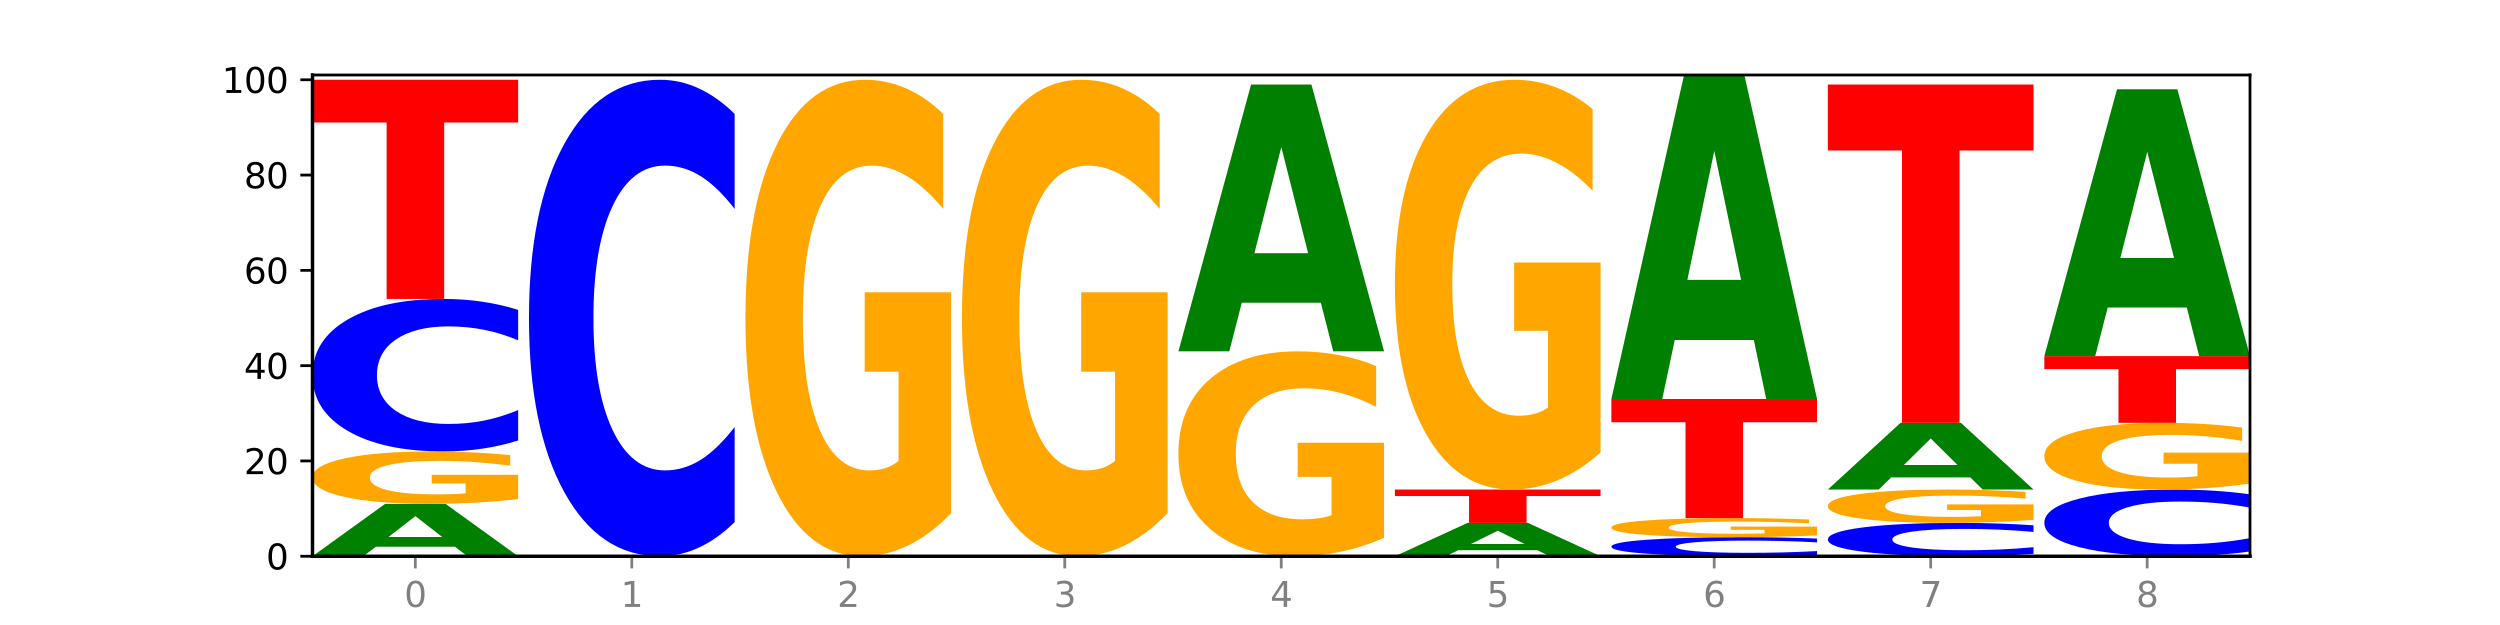 <?xml version="1.0" encoding="utf-8" standalone="no"?>
<!DOCTYPE svg PUBLIC "-//W3C//DTD SVG 1.1//EN"
  "http://www.w3.org/Graphics/SVG/1.1/DTD/svg11.dtd">
<svg xmlns:xlink="http://www.w3.org/1999/xlink" width="720pt" height="180pt" viewBox="0 0 720 180" xmlns="http://www.w3.org/2000/svg" version="1.1">
 <defs>
  <style type="text/css">*{stroke-linejoin: round; stroke-linecap: butt}</style>
 </defs>
 <g id="figure_1">
  <g id="patch_1">
   <path d="M 0 180 
L 720 180 
L 720 0 
L 0 0 
z
" style="fill: #ffffff"/>
  </g>
  <g id="axes_1">
   <g id="patch_2">
    <path d="M 90 160.2 
L 648 160.2 
L 648 21.6 
L 90 21.6 
z
" style="fill: #ffffff"/>
   </g>
   <g id="line2d_1">
    <path d="M 90 160.2 
L 648 160.2 
" clip-path="url(#pb449760811)" style="fill: none; stroke: #000000; stroke-width: 0.5; stroke-linecap: square"/>
   </g>
   <g id="patch_3">
    <path d="M 131.028 157.45 
L 108.249 157.45 
L 104.653 160.2 
L 90 160.2 
L 110.926 145.105 
L 128.303 145.105 
L 149.229 160.2 
L 134.588 160.2 
L 131.028 157.45 
z
M 111.882 154.649 
L 127.359 154.649 
L 119.633 148.644 
L 111.882 154.649 
z
" clip-path="url(#pb449760811)" style="fill: #008000"/>
   </g>
   <g id="patch_4">
    <path d="M 149.229 143.739 
Q 143.256 144.422 136.831 144.765 
Q 130.406 145.105 123.557 145.105 
Q 108.079 145.105 99.04 143.072 
Q 90 141.039 90 137.562 
Q 90 134.045 99.199 132.027 
Q 108.411 130.01 124.433 130.01 
Q 130.605 130.01 136.26 130.284 
Q 141.928 130.556 146.946 131.092 
L 146.946 134.101 
Q 141.769 133.412 136.645 133.072 
Q 131.521 132.729 126.371 132.729 
Q 116.84 132.729 111.677 133.982 
Q 106.513 135.233 106.513 137.562 
Q 106.513 139.87 111.491 141.129 
Q 116.469 142.386 125.628 142.386 
Q 128.123 142.386 130.26 142.314 
Q 132.397 142.239 134.097 142.083 
L 134.097 139.258 
L 124.34 139.258 
L 124.34 136.742 
L 149.229 136.742 
L 149.229 143.739 
z
" clip-path="url(#pb449760811)" style="fill: #ffa600"/>
   </g>
   <g id="patch_5">
    <path d="M 149.229 126.862 
Q 144.275 128.422 138.917 129.212 
Q 133.56 130.01 127.725 130.01 
Q 110.325 130.01 100.163 124.096 
Q 90 118.181 90 108.067 
Q 90 97.917 100.163 92.011 
Q 110.325 86.097 127.725 86.097 
Q 133.56 86.097 138.917 86.895 
Q 144.275 87.684 149.229 89.245 
L 149.229 97.998 
Q 144.23 95.93 139.38 94.969 
Q 134.53 94.007 129.173 94.007 
Q 119.562 94.007 114.056 97.753 
Q 108.564 101.491 108.564 108.067 
Q 108.564 114.616 114.056 118.363 
Q 119.562 122.1 129.173 122.1 
Q 134.53 122.1 139.38 121.138 
Q 144.23 120.168 149.229 118.1 
L 149.229 126.862 
z
" clip-path="url(#pb449760811)" style="fill: #0000ff"/>
   </g>
   <g id="patch_6">
    <path d="M 90 22.972 
L 149.229 22.972 
L 149.229 35.283 
L 127.92 35.283 
L 127.92 86.097 
L 111.35 86.097 
L 111.35 35.283 
L 90 35.283 
L 90 22.972 
z
" clip-path="url(#pb449760811)" style="fill: #ff0000"/>
   </g>
   <g id="patch_7">
    <path d="M 211.575 150.364 
Q 206.621 155.239 201.264 157.705 
Q 195.906 160.2 190.071 160.2 
Q 172.671 160.2 162.509 141.718 
Q 152.346 123.236 152.346 91.629 
Q 152.346 59.908 162.509 41.455 
Q 172.671 22.972 190.071 22.972 
Q 195.906 22.972 201.264 25.467 
Q 206.621 27.933 211.575 32.809 
L 211.575 60.164 
Q 206.576 53.7 201.726 50.696 
Q 196.876 47.691 191.519 47.691 
Q 181.909 47.691 176.402 59.398 
Q 170.91 71.077 170.91 91.629 
Q 170.91 112.095 176.402 123.802 
Q 181.909 135.481 191.519 135.481 
Q 196.876 135.481 201.726 132.477 
Q 206.576 129.444 211.575 122.98 
L 211.575 150.364 
z
" clip-path="url(#pb449760811)" style="fill: #0000ff"/>
   </g>
   <g id="patch_8">
    <path d="M 273.922 147.784 
Q 267.948 153.992 261.524 157.11 
Q 255.099 160.2 248.25 160.2 
Q 232.772 160.2 223.732 141.718 
Q 214.693 123.236 214.693 91.629 
Q 214.693 59.653 223.892 41.313 
Q 233.104 22.972 249.126 22.972 
Q 255.298 22.972 260.953 25.467 
Q 266.621 27.933 271.639 32.809 
L 271.639 60.164 
Q 266.462 53.899 261.338 50.809 
Q 256.214 47.691 251.064 47.691 
Q 241.533 47.691 236.369 59.086 
Q 231.206 70.453 231.206 91.629 
Q 231.206 112.605 236.184 124.058 
Q 241.161 135.481 250.32 135.481 
Q 252.816 135.481 254.953 134.829 
Q 257.09 134.149 258.789 132.732 
L 258.789 107.049 
L 249.033 107.049 
L 249.033 84.173 
L 273.922 84.173 
L 273.922 147.784 
z
" clip-path="url(#pb449760811)" style="fill: #ffa600"/>
   </g>
   <g id="patch_9">
    <path d="M 336.268 147.784 
Q 330.295 153.992 323.87 157.11 
Q 317.445 160.2 310.596 160.2 
Q 295.118 160.2 286.079 141.718 
Q 277.039 123.236 277.039 91.629 
Q 277.039 59.653 286.238 41.313 
Q 295.45 22.972 311.472 22.972 
Q 317.645 22.972 323.299 25.467 
Q 328.967 27.933 333.985 32.809 
L 333.985 60.164 
Q 328.808 53.899 323.684 50.809 
Q 318.561 47.691 313.41 47.691 
Q 303.879 47.691 298.716 59.086 
Q 293.552 70.453 293.552 91.629 
Q 293.552 112.605 298.53 124.058 
Q 303.508 135.481 312.667 135.481 
Q 315.162 135.481 317.299 134.829 
Q 319.437 134.149 321.136 132.732 
L 321.136 107.049 
L 311.379 107.049 
L 311.379 84.173 
L 336.268 84.173 
L 336.268 147.784 
z
" clip-path="url(#pb449760811)" style="fill: #ffa600"/>
   </g>
   <g id="patch_10">
    <path d="M 398.615 154.861 
Q 392.641 157.531 386.217 158.871 
Q 379.792 160.2 372.942 160.2 
Q 357.465 160.2 348.425 152.253 
Q 339.385 144.305 339.385 130.714 
Q 339.385 116.965 348.584 109.078 
Q 357.797 101.192 373.818 101.192 
Q 379.991 101.192 385.646 102.265 
Q 391.314 103.325 396.331 105.422 
L 396.331 117.184 
Q 391.154 114.49 386.031 113.162 
Q 380.907 111.821 375.757 111.821 
Q 366.226 111.821 361.062 116.721 
Q 355.898 121.609 355.898 130.714 
Q 355.898 139.734 360.876 144.659 
Q 365.854 149.571 375.013 149.571 
Q 377.509 149.571 379.646 149.291 
Q 381.783 148.998 383.482 148.389 
L 383.482 137.345 
L 373.726 137.345 
L 373.726 127.509 
L 398.615 127.509 
L 398.615 154.861 
z
" clip-path="url(#pb449760811)" style="fill: #ffa600"/>
   </g>
   <g id="patch_11">
    <path d="M 380.413 87.193 
L 357.635 87.193 
L 354.038 101.192 
L 339.385 101.192 
L 360.311 24.345 
L 377.689 24.345 
L 398.615 101.192 
L 383.974 101.192 
L 380.413 87.193 
z
M 361.268 72.93 
L 376.744 72.93 
L 369.018 42.362 
L 361.268 72.93 
z
" clip-path="url(#pb449760811)" style="fill: #008000"/>
   </g>
   <g id="patch_12">
    <path d="M 442.76 158.45 
L 419.981 158.45 
L 416.385 160.2 
L 401.732 160.2 
L 422.658 150.594 
L 440.035 150.594 
L 460.961 160.2 
L 446.32 160.2 
L 442.76 158.45 
z
M 423.614 156.667 
L 439.091 156.667 
L 431.365 152.846 
L 423.614 156.667 
z
" clip-path="url(#pb449760811)" style="fill: #008000"/>
   </g>
   <g id="patch_13">
    <path d="M 401.732 140.988 
L 460.961 140.988 
L 460.961 142.862 
L 439.652 142.862 
L 439.652 150.594 
L 423.082 150.594 
L 423.082 142.862 
L 401.732 142.862 
L 401.732 140.988 
z
" clip-path="url(#pb449760811)" style="fill: #ff0000"/>
   </g>
   <g id="patch_14">
    <path d="M 460.961 130.31 
Q 454.988 135.649 448.563 138.331 
Q 442.138 140.988 435.289 140.988 
Q 419.811 140.988 410.772 125.093 
Q 401.732 109.199 401.732 82.017 
Q 401.732 54.518 410.931 38.745 
Q 420.143 22.972 436.165 22.972 
Q 442.337 22.972 447.992 25.118 
Q 453.66 27.238 458.678 31.432 
L 458.678 54.957 
Q 453.501 49.569 448.377 46.912 
Q 443.253 44.23 438.103 44.23 
Q 428.572 44.23 423.408 54.03 
Q 418.245 63.806 418.245 82.017 
Q 418.245 100.057 423.223 109.906 
Q 428.2 119.73 437.36 119.73 
Q 439.855 119.73 441.992 119.169 
Q 444.129 118.584 445.828 117.365 
L 445.828 95.279 
L 436.072 95.279 
L 436.072 75.605 
L 460.961 75.605 
L 460.961 130.31 
z
" clip-path="url(#pb449760811)" style="fill: #ffa600"/>
   </g>
   <g id="patch_15">
    <path d="M 523.307 159.807 
Q 518.353 160.002 512.996 160.1 
Q 507.638 160.2 501.803 160.2 
Q 484.403 160.2 474.241 159.461 
Q 464.078 158.721 464.078 157.457 
Q 464.078 156.188 474.241 155.45 
Q 484.403 154.711 501.803 154.711 
Q 507.638 154.711 512.996 154.811 
Q 518.353 154.909 523.307 155.104 
L 523.307 156.199 
Q 518.308 155.94 513.458 155.82 
Q 508.608 155.7 503.251 155.7 
Q 493.641 155.7 488.134 156.168 
Q 482.642 156.635 482.642 157.457 
Q 482.642 158.276 488.134 158.744 
Q 493.641 159.211 503.251 159.211 
Q 508.608 159.211 513.458 159.091 
Q 518.308 158.97 523.307 158.711 
L 523.307 159.807 
z
" clip-path="url(#pb449760811)" style="fill: #0000ff"/>
   </g>
   <g id="patch_16">
    <path d="M 523.307 154.214 
Q 517.334 154.463 510.909 154.587 
Q 504.485 154.711 497.635 154.711 
Q 482.158 154.711 473.118 153.972 
Q 464.078 153.232 464.078 151.968 
Q 464.078 150.689 473.277 149.955 
Q 482.489 149.222 498.511 149.222 
Q 504.684 149.222 510.338 149.322 
Q 516.007 149.42 521.024 149.615 
L 521.024 150.709 
Q 515.847 150.459 510.723 150.335 
Q 505.6 150.211 500.449 150.211 
Q 490.918 150.211 485.755 150.666 
Q 480.591 151.121 480.591 151.968 
Q 480.591 152.807 485.569 153.265 
Q 490.547 153.722 499.706 153.722 
Q 502.201 153.722 504.339 153.696 
Q 506.476 153.669 508.175 153.612 
L 508.175 152.585 
L 498.418 152.585 
L 498.418 151.67 
L 523.307 151.67 
L 523.307 154.214 
z
" clip-path="url(#pb449760811)" style="fill: #ffa600"/>
   </g>
   <g id="patch_17">
    <path d="M 464.078 114.915 
L 523.307 114.915 
L 523.307 121.606 
L 501.999 121.606 
L 501.999 149.222 
L 485.428 149.222 
L 485.428 121.606 
L 464.078 121.606 
L 464.078 114.915 
z
" clip-path="url(#pb449760811)" style="fill: #ff0000"/>
   </g>
   <g id="patch_18">
    <path d="M 505.106 97.916 
L 482.328 97.916 
L 478.731 114.915 
L 464.078 114.915 
L 485.004 21.6 
L 502.382 21.6 
L 523.307 114.915 
L 508.667 114.915 
L 505.106 97.916 
z
M 485.961 80.597 
L 501.437 80.597 
L 493.711 43.479 
L 485.961 80.597 
z
" clip-path="url(#pb449760811)" style="fill: #008000"/>
   </g>
   <g id="patch_19">
    <path d="M 585.654 159.511 
Q 580.699 159.853 575.342 160.025 
Q 569.985 160.2 564.15 160.2 
Q 546.75 160.2 536.587 158.906 
Q 526.425 157.612 526.425 155.4 
Q 526.425 153.18 536.587 151.888 
Q 546.75 150.594 564.15 150.594 
Q 569.985 150.594 575.342 150.769 
Q 580.699 150.941 585.654 151.283 
L 585.654 153.197 
Q 580.654 152.745 575.805 152.535 
Q 570.955 152.324 565.597 152.324 
Q 555.987 152.324 550.48 153.144 
Q 544.989 153.961 544.989 155.4 
Q 544.989 156.833 550.48 157.652 
Q 555.987 158.47 565.597 158.47 
Q 570.955 158.47 575.805 158.259 
Q 580.654 158.047 585.654 157.595 
L 585.654 159.511 
z
" clip-path="url(#pb449760811)" style="fill: #0000ff"/>
   </g>
   <g id="patch_20">
    <path d="M 585.654 149.725 
Q 579.68 150.16 573.256 150.378 
Q 566.831 150.594 559.982 150.594 
Q 544.504 150.594 535.464 149.3 
Q 526.425 148.007 526.425 145.794 
Q 526.425 143.556 535.624 142.272 
Q 544.836 140.988 560.858 140.988 
Q 567.03 140.988 572.685 141.163 
Q 578.353 141.335 583.37 141.677 
L 583.37 143.592 
Q 578.194 143.153 573.07 142.937 
Q 567.946 142.718 562.796 142.718 
Q 553.265 142.718 548.101 143.516 
Q 542.938 144.312 542.938 145.794 
Q 542.938 147.262 547.915 148.064 
Q 552.893 148.864 562.052 148.864 
Q 564.548 148.864 566.685 148.818 
Q 568.822 148.77 570.521 148.671 
L 570.521 146.874 
L 560.765 146.874 
L 560.765 145.272 
L 585.654 145.272 
L 585.654 149.725 
z
" clip-path="url(#pb449760811)" style="fill: #ffa600"/>
   </g>
   <g id="patch_21">
    <path d="M 567.453 137.488 
L 544.674 137.488 
L 541.077 140.988 
L 526.425 140.988 
L 547.35 121.776 
L 564.728 121.776 
L 585.654 140.988 
L 571.013 140.988 
L 567.453 137.488 
z
M 548.307 133.923 
L 563.783 133.923 
L 556.057 126.281 
L 548.307 133.923 
z
" clip-path="url(#pb449760811)" style="fill: #008000"/>
   </g>
   <g id="patch_22">
    <path d="M 526.425 24.345 
L 585.654 24.345 
L 585.654 43.346 
L 564.345 43.346 
L 564.345 121.776 
L 547.775 121.776 
L 547.775 43.346 
L 526.425 43.346 
L 526.425 24.345 
z
" clip-path="url(#pb449760811)" style="fill: #ff0000"/>
   </g>
   <g id="patch_23">
    <path d="M 648 158.823 
Q 643.046 159.505 637.688 159.851 
Q 632.331 160.2 626.496 160.2 
Q 609.096 160.2 598.933 157.612 
Q 588.771 155.025 588.771 150.6 
Q 588.771 146.159 598.933 143.576 
Q 609.096 140.988 626.496 140.988 
Q 632.331 140.988 637.688 141.337 
Q 643.046 141.683 648 142.365 
L 648 146.195 
Q 643.001 145.29 638.151 144.869 
Q 633.301 144.449 627.944 144.449 
Q 618.333 144.449 612.827 146.088 
Q 607.335 147.723 607.335 150.6 
Q 607.335 153.465 612.827 155.104 
Q 618.333 156.739 627.944 156.739 
Q 633.301 156.739 638.151 156.319 
Q 643.001 155.894 648 154.989 
L 648 158.823 
z
" clip-path="url(#pb449760811)" style="fill: #0000ff"/>
   </g>
   <g id="patch_24">
    <path d="M 648 139.25 
Q 642.027 140.119 635.602 140.556 
Q 629.177 140.988 622.328 140.988 
Q 606.85 140.988 597.811 138.401 
Q 588.771 135.813 588.771 131.388 
Q 588.771 126.912 597.97 124.344 
Q 607.182 121.776 623.204 121.776 
Q 629.376 121.776 635.031 122.125 
Q 640.699 122.471 645.717 123.153 
L 645.717 126.983 
Q 640.54 126.106 635.416 125.673 
Q 630.292 125.237 625.142 125.237 
Q 615.611 125.237 610.448 126.832 
Q 605.284 128.424 605.284 131.388 
Q 605.284 134.325 610.262 135.928 
Q 615.24 137.528 624.399 137.528 
Q 626.894 137.528 629.031 137.436 
Q 631.168 137.341 632.868 137.143 
L 632.868 133.547 
L 623.111 133.547 
L 623.111 130.344 
L 648 130.344 
L 648 139.25 
z
" clip-path="url(#pb449760811)" style="fill: #ffa600"/>
   </g>
   <g id="patch_25">
    <path d="M 588.771 102.564 
L 648 102.564 
L 648 106.311 
L 626.691 106.311 
L 626.691 121.776 
L 610.121 121.776 
L 610.121 106.311 
L 588.771 106.311 
L 588.771 102.564 
z
" clip-path="url(#pb449760811)" style="fill: #ff0000"/>
   </g>
   <g id="patch_26">
    <path d="M 629.799 88.565 
L 607.02 88.565 
L 603.424 102.564 
L 588.771 102.564 
L 609.697 25.717 
L 627.074 25.717 
L 648 102.564 
L 633.359 102.564 
L 629.799 88.565 
z
M 610.653 74.302 
L 626.13 74.302 
L 618.404 43.735 
L 610.653 74.302 
z
" clip-path="url(#pb449760811)" style="fill: #008000"/>
   </g>
   <g id="matplotlib.axis_1">
    <g id="xtick_1">
     <g id="line2d_2">
      <defs>
       <path id="m61d5fd85fe" d="M 0 0 
L 0 3.5 
" style="stroke: #808080; stroke-width: 0.8"/>
      </defs>
      <g>
       <use xlink:href="#m61d5fd85fe" x="119.615" y="160.2" style="fill: #808080; stroke: #808080; stroke-width: 0.8"/>
      </g>
     </g>
     <g id="text_1">
      <!-- 0 -->
      <g style="fill: #808080" transform="translate(116.433 174.798) scale(0.1 -0.1)">
       <defs>
        <path id="DejaVuSans-30" d="M 2034 4250 
Q 1547 4250 1301 3770 
Q 1056 3291 1056 2328 
Q 1056 1369 1301 889 
Q 1547 409 2034 409 
Q 2525 409 2770 889 
Q 3016 1369 3016 2328 
Q 3016 3291 2770 3770 
Q 2525 4250 2034 4250 
z
M 2034 4750 
Q 2819 4750 3233 4129 
Q 3647 3509 3647 2328 
Q 3647 1150 3233 529 
Q 2819 -91 2034 -91 
Q 1250 -91 836 529 
Q 422 1150 422 2328 
Q 422 3509 836 4129 
Q 1250 4750 2034 4750 
z
" transform="scale(0.016)"/>
       </defs>
       <use xlink:href="#DejaVuSans-30"/>
      </g>
     </g>
    </g>
    <g id="xtick_2">
     <g id="line2d_3">
      <g>
       <use xlink:href="#m61d5fd85fe" x="181.961" y="160.2" style="fill: #808080; stroke: #808080; stroke-width: 0.8"/>
      </g>
     </g>
     <g id="text_2">
      <!-- 1 -->
      <g style="fill: #808080" transform="translate(178.78 174.798) scale(0.1 -0.1)">
       <defs>
        <path id="DejaVuSans-31" d="M 794 531 
L 1825 531 
L 1825 4091 
L 703 3866 
L 703 4441 
L 1819 4666 
L 2450 4666 
L 2450 531 
L 3481 531 
L 3481 0 
L 794 0 
L 794 531 
z
" transform="scale(0.016)"/>
       </defs>
       <use xlink:href="#DejaVuSans-31"/>
      </g>
     </g>
    </g>
    <g id="xtick_3">
     <g id="line2d_4">
      <g>
       <use xlink:href="#m61d5fd85fe" x="244.307" y="160.2" style="fill: #808080; stroke: #808080; stroke-width: 0.8"/>
      </g>
     </g>
     <g id="text_3">
      <!-- 2 -->
      <g style="fill: #808080" transform="translate(241.126 174.798) scale(0.1 -0.1)">
       <defs>
        <path id="DejaVuSans-32" d="M 1228 531 
L 3431 531 
L 3431 0 
L 469 0 
L 469 531 
Q 828 903 1448 1529 
Q 2069 2156 2228 2338 
Q 2531 2678 2651 2914 
Q 2772 3150 2772 3378 
Q 2772 3750 2511 3984 
Q 2250 4219 1831 4219 
Q 1534 4219 1204 4116 
Q 875 4013 500 3803 
L 500 4441 
Q 881 4594 1212 4672 
Q 1544 4750 1819 4750 
Q 2544 4750 2975 4387 
Q 3406 4025 3406 3419 
Q 3406 3131 3298 2873 
Q 3191 2616 2906 2266 
Q 2828 2175 2409 1742 
Q 1991 1309 1228 531 
z
" transform="scale(0.016)"/>
       </defs>
       <use xlink:href="#DejaVuSans-32"/>
      </g>
     </g>
    </g>
    <g id="xtick_4">
     <g id="line2d_5">
      <g>
       <use xlink:href="#m61d5fd85fe" x="306.654" y="160.2" style="fill: #808080; stroke: #808080; stroke-width: 0.8"/>
      </g>
     </g>
     <g id="text_4">
      <!-- 3 -->
      <g style="fill: #808080" transform="translate(303.472 174.798) scale(0.1 -0.1)">
       <defs>
        <path id="DejaVuSans-33" d="M 2597 2516 
Q 3050 2419 3304 2112 
Q 3559 1806 3559 1356 
Q 3559 666 3084 287 
Q 2609 -91 1734 -91 
Q 1441 -91 1130 -33 
Q 819 25 488 141 
L 488 750 
Q 750 597 1062 519 
Q 1375 441 1716 441 
Q 2309 441 2620 675 
Q 2931 909 2931 1356 
Q 2931 1769 2642 2001 
Q 2353 2234 1838 2234 
L 1294 2234 
L 1294 2753 
L 1863 2753 
Q 2328 2753 2575 2939 
Q 2822 3125 2822 3475 
Q 2822 3834 2567 4026 
Q 2313 4219 1838 4219 
Q 1578 4219 1281 4162 
Q 984 4106 628 3988 
L 628 4550 
Q 988 4650 1302 4700 
Q 1616 4750 1894 4750 
Q 2613 4750 3031 4423 
Q 3450 4097 3450 3541 
Q 3450 3153 3228 2886 
Q 3006 2619 2597 2516 
z
" transform="scale(0.016)"/>
       </defs>
       <use xlink:href="#DejaVuSans-33"/>
      </g>
     </g>
    </g>
    <g id="xtick_5">
     <g id="line2d_6">
      <g>
       <use xlink:href="#m61d5fd85fe" x="369" y="160.2" style="fill: #808080; stroke: #808080; stroke-width: 0.8"/>
      </g>
     </g>
     <g id="text_5">
      <!-- 4 -->
      <g style="fill: #808080" transform="translate(365.819 174.798) scale(0.1 -0.1)">
       <defs>
        <path id="DejaVuSans-34" d="M 2419 4116 
L 825 1625 
L 2419 1625 
L 2419 4116 
z
M 2253 4666 
L 3047 4666 
L 3047 1625 
L 3713 1625 
L 3713 1100 
L 3047 1100 
L 3047 0 
L 2419 0 
L 2419 1100 
L 313 1100 
L 313 1709 
L 2253 4666 
z
" transform="scale(0.016)"/>
       </defs>
       <use xlink:href="#DejaVuSans-34"/>
      </g>
     </g>
    </g>
    <g id="xtick_6">
     <g id="line2d_7">
      <g>
       <use xlink:href="#m61d5fd85fe" x="431.346" y="160.2" style="fill: #808080; stroke: #808080; stroke-width: 0.8"/>
      </g>
     </g>
     <g id="text_6">
      <!-- 5 -->
      <g style="fill: #808080" transform="translate(428.165 174.798) scale(0.1 -0.1)">
       <defs>
        <path id="DejaVuSans-35" d="M 691 4666 
L 3169 4666 
L 3169 4134 
L 1269 4134 
L 1269 2991 
Q 1406 3038 1543 3061 
Q 1681 3084 1819 3084 
Q 2600 3084 3056 2656 
Q 3513 2228 3513 1497 
Q 3513 744 3044 326 
Q 2575 -91 1722 -91 
Q 1428 -91 1123 -41 
Q 819 9 494 109 
L 494 744 
Q 775 591 1075 516 
Q 1375 441 1709 441 
Q 2250 441 2565 725 
Q 2881 1009 2881 1497 
Q 2881 1984 2565 2268 
Q 2250 2553 1709 2553 
Q 1456 2553 1204 2497 
Q 953 2441 691 2322 
L 691 4666 
z
" transform="scale(0.016)"/>
       </defs>
       <use xlink:href="#DejaVuSans-35"/>
      </g>
     </g>
    </g>
    <g id="xtick_7">
     <g id="line2d_8">
      <g>
       <use xlink:href="#m61d5fd85fe" x="493.693" y="160.2" style="fill: #808080; stroke: #808080; stroke-width: 0.8"/>
      </g>
     </g>
     <g id="text_7">
      <!-- 6 -->
      <g style="fill: #808080" transform="translate(490.511 174.798) scale(0.1 -0.1)">
       <defs>
        <path id="DejaVuSans-36" d="M 2113 2584 
Q 1688 2584 1439 2293 
Q 1191 2003 1191 1497 
Q 1191 994 1439 701 
Q 1688 409 2113 409 
Q 2538 409 2786 701 
Q 3034 994 3034 1497 
Q 3034 2003 2786 2293 
Q 2538 2584 2113 2584 
z
M 3366 4563 
L 3366 3988 
Q 3128 4100 2886 4159 
Q 2644 4219 2406 4219 
Q 1781 4219 1451 3797 
Q 1122 3375 1075 2522 
Q 1259 2794 1537 2939 
Q 1816 3084 2150 3084 
Q 2853 3084 3261 2657 
Q 3669 2231 3669 1497 
Q 3669 778 3244 343 
Q 2819 -91 2113 -91 
Q 1303 -91 875 529 
Q 447 1150 447 2328 
Q 447 3434 972 4092 
Q 1497 4750 2381 4750 
Q 2619 4750 2861 4703 
Q 3103 4656 3366 4563 
z
" transform="scale(0.016)"/>
       </defs>
       <use xlink:href="#DejaVuSans-36"/>
      </g>
     </g>
    </g>
    <g id="xtick_8">
     <g id="line2d_9">
      <g>
       <use xlink:href="#m61d5fd85fe" x="556.039" y="160.2" style="fill: #808080; stroke: #808080; stroke-width: 0.8"/>
      </g>
     </g>
     <g id="text_8">
      <!-- 7 -->
      <g style="fill: #808080" transform="translate(552.858 174.798) scale(0.1 -0.1)">
       <defs>
        <path id="DejaVuSans-37" d="M 525 4666 
L 3525 4666 
L 3525 4397 
L 1831 0 
L 1172 0 
L 2766 4134 
L 525 4134 
L 525 4666 
z
" transform="scale(0.016)"/>
       </defs>
       <use xlink:href="#DejaVuSans-37"/>
      </g>
     </g>
    </g>
    <g id="xtick_9">
     <g id="line2d_10">
      <g>
       <use xlink:href="#m61d5fd85fe" x="618.385" y="160.2" style="fill: #808080; stroke: #808080; stroke-width: 0.8"/>
      </g>
     </g>
     <g id="text_9">
      <!-- 8 -->
      <g style="fill: #808080" transform="translate(615.204 174.798) scale(0.1 -0.1)">
       <defs>
        <path id="DejaVuSans-38" d="M 2034 2216 
Q 1584 2216 1326 1975 
Q 1069 1734 1069 1313 
Q 1069 891 1326 650 
Q 1584 409 2034 409 
Q 2484 409 2743 651 
Q 3003 894 3003 1313 
Q 3003 1734 2745 1975 
Q 2488 2216 2034 2216 
z
M 1403 2484 
Q 997 2584 770 2862 
Q 544 3141 544 3541 
Q 544 4100 942 4425 
Q 1341 4750 2034 4750 
Q 2731 4750 3128 4425 
Q 3525 4100 3525 3541 
Q 3525 3141 3298 2862 
Q 3072 2584 2669 2484 
Q 3125 2378 3379 2068 
Q 3634 1759 3634 1313 
Q 3634 634 3220 271 
Q 2806 -91 2034 -91 
Q 1263 -91 848 271 
Q 434 634 434 1313 
Q 434 1759 690 2068 
Q 947 2378 1403 2484 
z
M 1172 3481 
Q 1172 3119 1398 2916 
Q 1625 2713 2034 2713 
Q 2441 2713 2670 2916 
Q 2900 3119 2900 3481 
Q 2900 3844 2670 4047 
Q 2441 4250 2034 4250 
Q 1625 4250 1398 4047 
Q 1172 3844 1172 3481 
z
" transform="scale(0.016)"/>
       </defs>
       <use xlink:href="#DejaVuSans-38"/>
      </g>
     </g>
    </g>
   </g>
   <g id="matplotlib.axis_2">
    <g id="ytick_1">
     <g id="line2d_11">
      <defs>
       <path id="m4164a7fa38" d="M 0 0 
L -3.5 0 
" style="stroke: #000000; stroke-width: 0.8"/>
      </defs>
      <g>
       <use xlink:href="#m4164a7fa38" x="90" y="160.2" style="stroke: #000000; stroke-width: 0.8"/>
      </g>
     </g>
     <g id="text_10">
      <!-- 0 -->
      <g transform="translate(76.638 163.999) scale(0.1 -0.1)">
       <use xlink:href="#DejaVuSans-30"/>
      </g>
     </g>
    </g>
    <g id="ytick_2">
     <g id="line2d_12">
      <g>
       <use xlink:href="#m4164a7fa38" x="90" y="132.754" style="stroke: #000000; stroke-width: 0.8"/>
      </g>
     </g>
     <g id="text_11">
      <!-- 20 -->
      <g transform="translate(70.275 136.554) scale(0.1 -0.1)">
       <use xlink:href="#DejaVuSans-32"/>
       <use xlink:href="#DejaVuSans-30" x="63.623"/>
      </g>
     </g>
    </g>
    <g id="ytick_3">
     <g id="line2d_13">
      <g>
       <use xlink:href="#m4164a7fa38" x="90" y="105.309" style="stroke: #000000; stroke-width: 0.8"/>
      </g>
     </g>
     <g id="text_12">
      <!-- 40 -->
      <g transform="translate(70.275 109.108) scale(0.1 -0.1)">
       <use xlink:href="#DejaVuSans-34"/>
       <use xlink:href="#DejaVuSans-30" x="63.623"/>
      </g>
     </g>
    </g>
    <g id="ytick_4">
     <g id="line2d_14">
      <g>
       <use xlink:href="#m4164a7fa38" x="90" y="77.863" style="stroke: #000000; stroke-width: 0.8"/>
      </g>
     </g>
     <g id="text_13">
      <!-- 60 -->
      <g transform="translate(70.275 81.663) scale(0.1 -0.1)">
       <use xlink:href="#DejaVuSans-36"/>
       <use xlink:href="#DejaVuSans-30" x="63.623"/>
      </g>
     </g>
    </g>
    <g id="ytick_5">
     <g id="line2d_15">
      <g>
       <use xlink:href="#m4164a7fa38" x="90" y="50.418" style="stroke: #000000; stroke-width: 0.8"/>
      </g>
     </g>
     <g id="text_14">
      <!-- 80 -->
      <g transform="translate(70.275 54.217) scale(0.1 -0.1)">
       <use xlink:href="#DejaVuSans-38"/>
       <use xlink:href="#DejaVuSans-30" x="63.623"/>
      </g>
     </g>
    </g>
    <g id="ytick_6">
     <g id="line2d_16">
      <g>
       <use xlink:href="#m4164a7fa38" x="90" y="22.972" style="stroke: #000000; stroke-width: 0.8"/>
      </g>
     </g>
     <g id="text_15">
      <!-- 100 -->
      <g transform="translate(63.913 26.771) scale(0.1 -0.1)">
       <use xlink:href="#DejaVuSans-31"/>
       <use xlink:href="#DejaVuSans-30" x="63.623"/>
       <use xlink:href="#DejaVuSans-30" x="127.246"/>
      </g>
     </g>
    </g>
   </g>
   <g id="patch_27">
    <path d="M 90 160.2 
L 90 21.6 
" style="fill: none; stroke: #000000; stroke-linejoin: miter; stroke-linecap: square"/>
   </g>
   <g id="patch_28">
    <path d="M 648 160.2 
L 648 21.6 
" style="fill: none; stroke: #000000; stroke-width: 0.8; stroke-linejoin: miter; stroke-linecap: square"/>
   </g>
   <g id="patch_29">
    <path d="M 90 160.2 
L 648 160.2 
" style="fill: none; stroke: #000000; stroke-linejoin: miter; stroke-linecap: square"/>
   </g>
   <g id="patch_30">
    <path d="M 90 21.6 
L 648 21.6 
" style="fill: none; stroke: #000000; stroke-width: 0.8; stroke-linejoin: miter; stroke-linecap: square"/>
   </g>
  </g>
 </g>
 <defs>
  <clipPath id="pb449760811">
   <rect x="90" y="21.6" width="558" height="138.6"/>
  </clipPath>
 </defs>
</svg>
